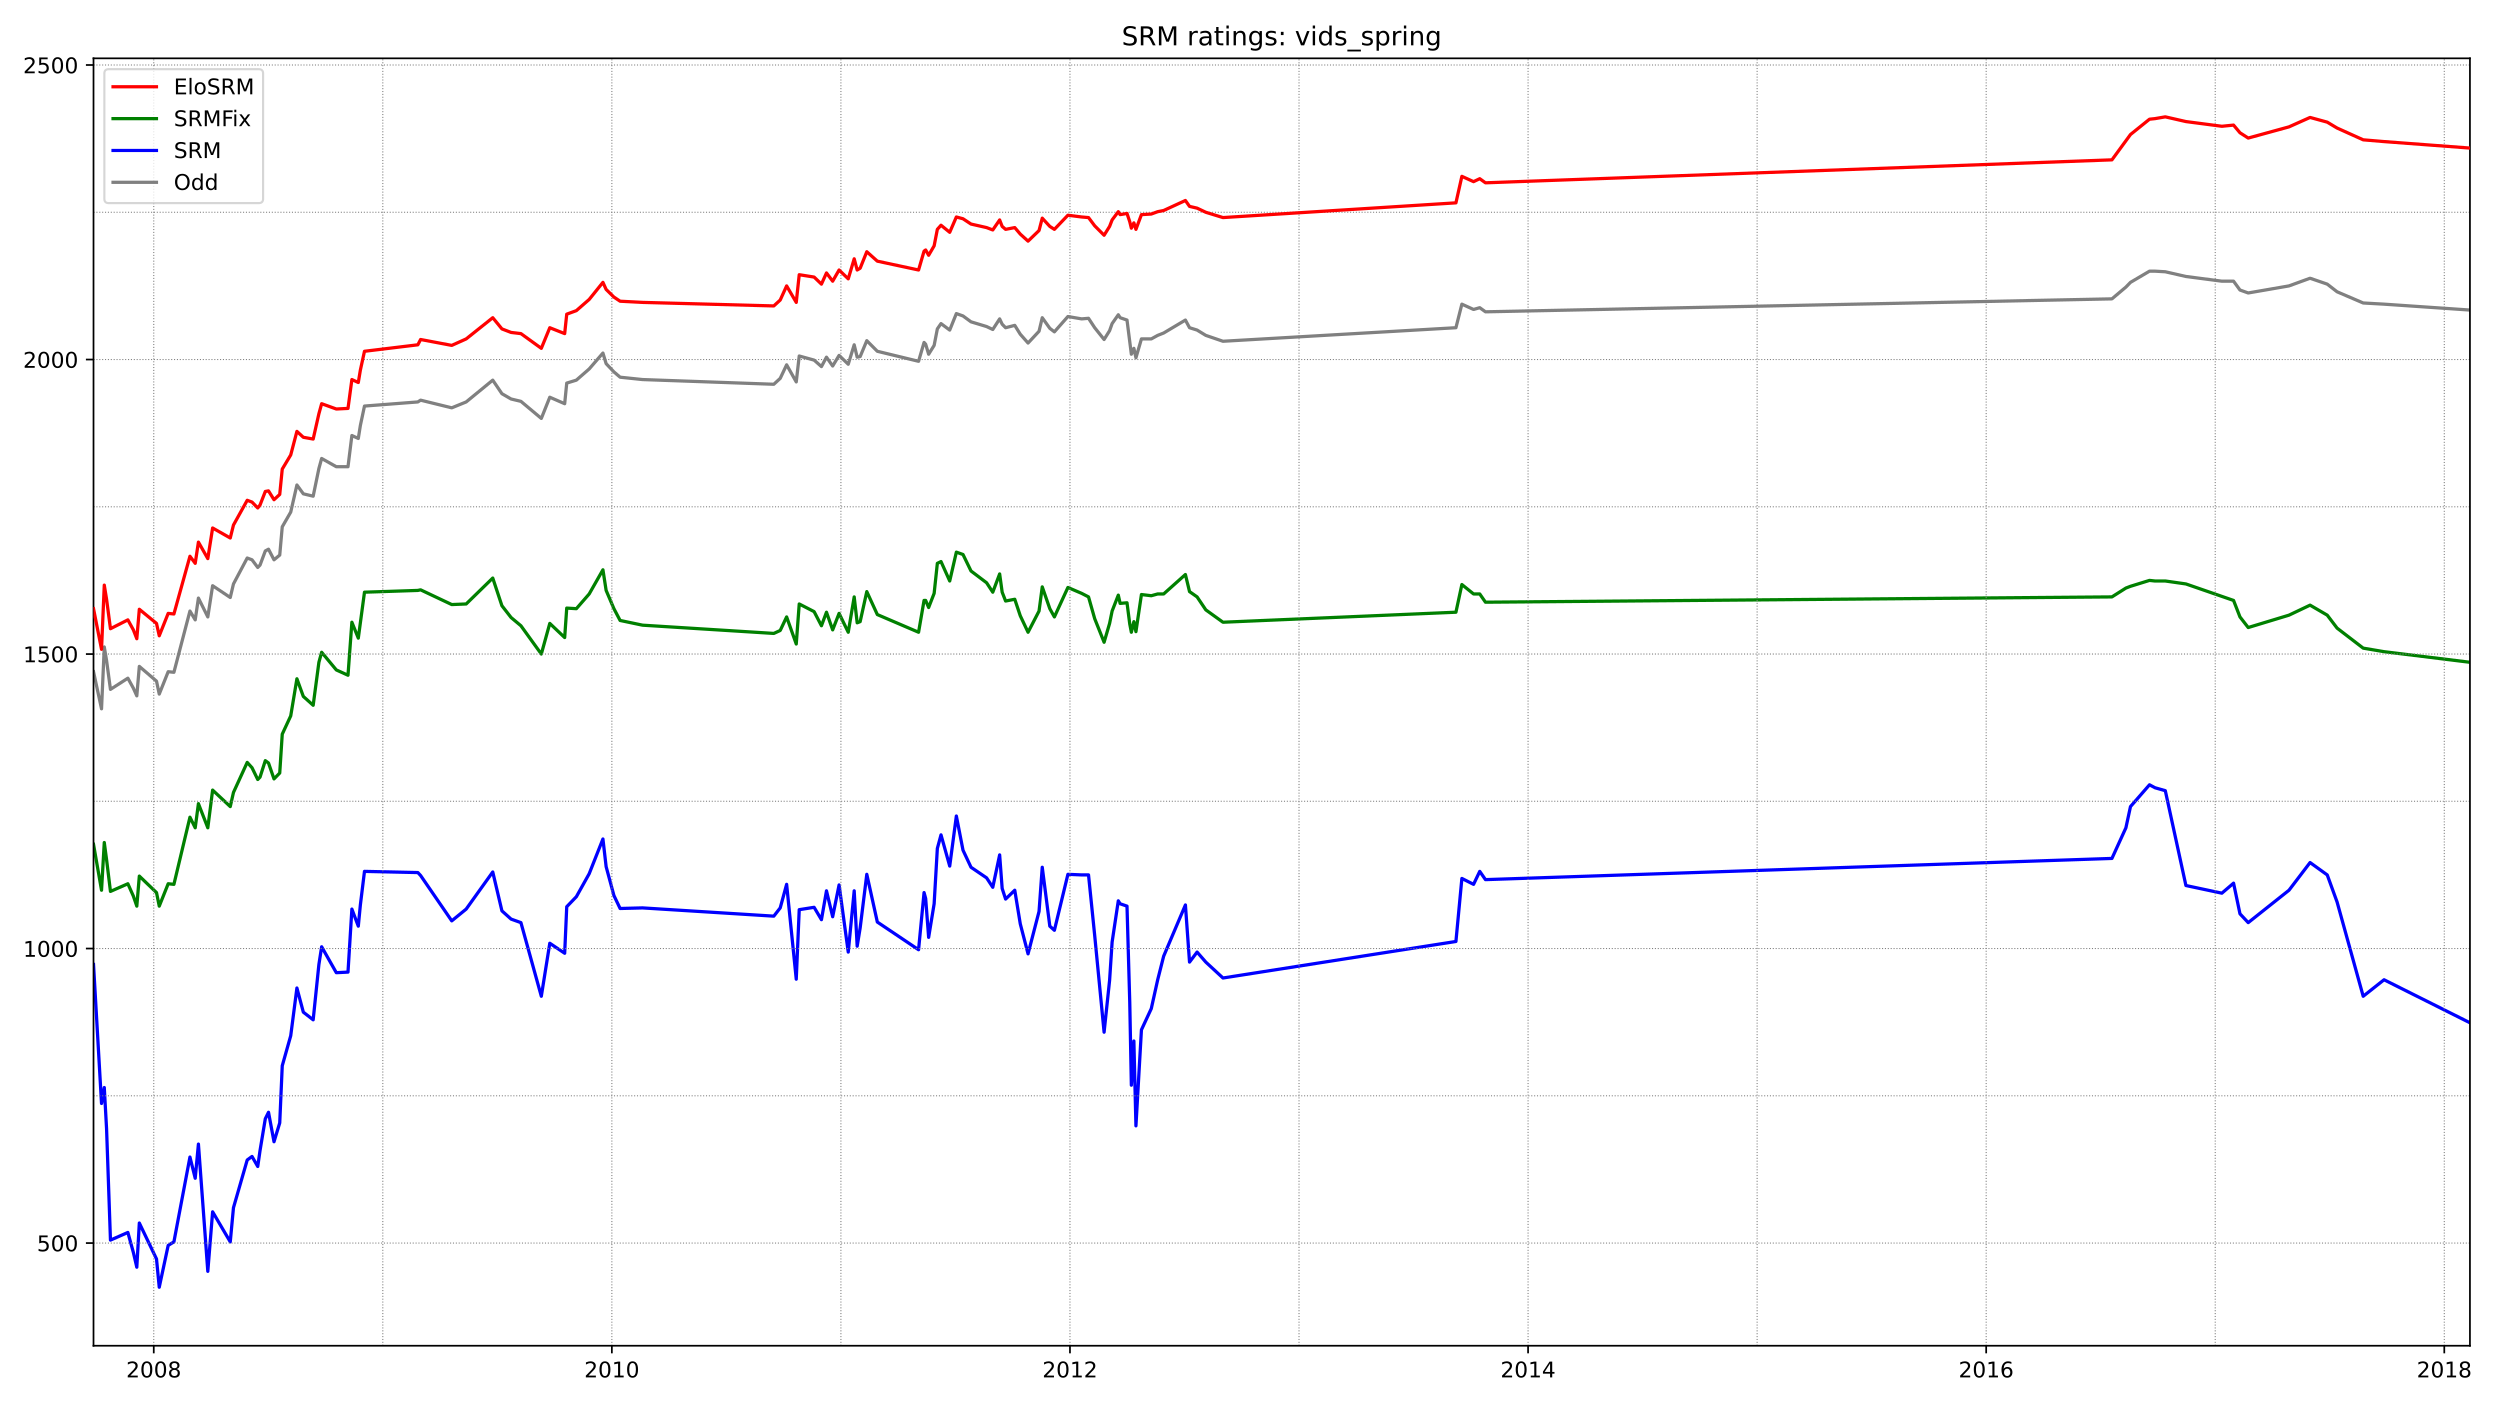 <?xml version="1.0" encoding="utf-8" standalone="no"?>
<!DOCTYPE svg PUBLIC "-//W3C//DTD SVG 1.1//EN"
  "http://www.w3.org/Graphics/SVG/1.1/DTD/svg11.dtd">
<!-- Created with matplotlib (https://matplotlib.org/) -->
<svg height="648pt" version="1.1" viewBox="0 0 1152 648" width="1152pt" xmlns="http://www.w3.org/2000/svg" xmlns:xlink="http://www.w3.org/1999/xlink">
 <defs>
  <style type="text/css">*{stroke-linecap:butt;stroke-linejoin:round;}</style>
 </defs>
 <g id="figure_1">
  <g id="patch_1">
   <path d="M 0 648 
L 1152 648 
L 1152 0 
L 0 0 
z
" style="fill:#ffffff;"/>
  </g>
  <g id="axes_1">
   <g id="patch_2">
    <path d="M 43.09 620.12 
L 1138.148 620.12 
L 1138.148 26.88 
L 43.09 26.88 
z
" style="fill:#ffffff;"/>
   </g>
   <g id="line2d_1">
    <path clip-path="url(#p75a5a44794)" d="M 43.09 309.522 
L 46.784 326.621 
L 48.051 298.122 
L 49.106 304.365 
L 50.901 317.664 
L 58.922 312.508 
L 61.455 317.122 
L 63.039 320.65 
L 64.2 307.079 
L 72.116 313.865 
L 73.382 319.836 
L 77.499 309.522 
L 80.137 309.793 
L 87.526 281.566 
L 89.953 285.637 
L 91.431 275.595 
L 95.758 284.28 
L 97.975 269.895 
L 106.102 275.323 
L 107.58 269.081 
L 113.913 257.138 
L 116.129 257.952 
L 118.768 261.481 
L 119.823 260.395 
L 122.251 253.881 
L 123.728 253.067 
L 126.262 257.952 
L 128.9 255.781 
L 130.061 242.753 
L 133.967 235.967 
L 136.816 223.482 
L 139.772 227.553 
L 144.31 228.639 
L 146.949 215.882 
L 148.216 211.268 
L 154.971 215.068 
L 160.354 215.068 
L 162.148 200.683 
L 165.103 202.04 
L 166.053 196.069 
L 167.953 187.112 
L 192.546 185.212 
L 193.812 184.398 
L 208.167 187.926 
L 214.816 185.212 
L 227.06 175.17 
L 231.282 181.412 
L 235.504 183.855 
L 240.042 184.941 
L 249.436 192.812 
L 253.341 183.041 
L 260.202 186.026 
L 261.152 176.527 
L 265.585 175.17 
L 271.495 170.013 
L 277.828 162.684 
L 279.306 167.57 
L 282.894 171.37 
L 285.744 173.813 
L 296.088 174.898 
L 356.567 177.07 
L 359.522 174.355 
L 362.478 168.113 
L 366.911 175.984 
L 368.283 164.041 
L 375.143 165.941 
L 378.521 168.927 
L 380.843 164.584 
L 383.693 168.656 
L 386.648 163.77 
L 390.87 167.841 
L 393.614 158.885 
L 394.986 164.584 
L 396.358 164.313 
L 399.419 156.985 
L 404.274 161.87 
L 423.273 166.484 
L 425.806 157.799 
L 426.545 158.613 
L 427.917 163.227 
L 430.45 159.156 
L 431.928 151.556 
L 433.617 149.113 
L 437.628 152.099 
L 440.688 144.499 
L 443.749 145.585 
L 447.443 148.299 
L 454.621 150.471 
L 457.47 151.828 
L 460.637 146.942 
L 461.798 149.385 
L 463.381 151.013 
L 467.603 149.928 
L 470.136 153.999 
L 473.725 158.07 
L 478.791 152.642 
L 480.269 146.399 
L 483.752 151.285 
L 485.863 152.913 
L 492.09 145.856 
L 498.423 146.942 
L 501.589 146.671 
L 504.439 151.013 
L 508.767 156.442 
L 511.3 152.37 
L 512.461 149.113 
L 515.311 145.042 
L 516.155 146.399 
L 519.321 147.485 
L 521.327 163.227 
L 522.488 160.513 
L 523.438 164.856 
L 525.971 156.17 
L 530.51 156.17 
L 533.465 154.542 
L 536.209 153.456 
L 546.236 147.485 
L 548.136 151.013 
L 551.619 152.099 
L 555.63 154.542 
L 563.546 157.256 
L 670.888 151.013 
L 673.632 140.157 
L 679.015 142.599 
L 681.865 141.785 
L 684.504 143.685 
L 973.177 137.714 
L 979.615 132.285 
L 981.726 130.114 
L 990.487 124.957 
L 993.02 124.957 
L 997.769 125.229 
L 1007.269 127.4 
L 1023.84 129.571 
L 1029.223 129.571 
L 1032.178 133.643 
L 1035.978 135 
L 1054.765 131.743 
L 1064.476 128.214 
L 1072.392 130.928 
L 1076.93 134.457 
L 1088.963 139.614 
L 1098.568 140.157 
L 1138.148 142.871 
L 1138.148 142.871 
" style="fill:none;stroke:#808080;stroke-linecap:square;stroke-width:1.5;"/>
   </g>
   <g id="line2d_2">
    <path clip-path="url(#p75a5a44794)" d="M 43.09 444.417 
L 46.784 508.472 
L 48.051 501.144 
L 49.106 520.143 
L 50.901 571.441 
L 58.922 567.913 
L 61.455 577.141 
L 63.039 583.926 
L 64.2 563.57 
L 72.116 580.126 
L 73.382 593.155 
L 77.499 573.884 
L 80.137 572.255 
L 87.526 533.171 
L 89.953 542.942 
L 91.431 527.2 
L 95.758 585.826 
L 97.975 558.413 
L 106.102 572.255 
L 107.58 556.513 
L 113.913 534.528 
L 116.129 532.9 
L 118.768 537.514 
L 119.823 530.185 
L 122.251 515.529 
L 123.728 512.543 
L 126.262 526.114 
L 128.9 517.429 
L 130.061 491.101 
L 133.967 477.259 
L 136.816 455.274 
L 139.772 466.402 
L 144.31 469.93 
L 146.949 444.417 
L 148.216 436.274 
L 154.971 448.217 
L 160.354 447.946 
L 162.148 418.904 
L 165.103 426.775 
L 166.053 417.004 
L 167.953 401.533 
L 192.546 402.076 
L 193.812 403.433 
L 208.167 424.332 
L 214.816 418.904 
L 227.06 401.804 
L 231.282 419.718 
L 235.504 423.518 
L 240.042 425.146 
L 249.436 459.074 
L 253.341 434.646 
L 260.202 439.26 
L 261.152 417.818 
L 265.585 413.204 
L 271.495 402.619 
L 277.828 386.605 
L 279.306 399.362 
L 282.894 412.661 
L 285.744 418.632 
L 296.088 418.361 
L 356.567 422.161 
L 359.522 418.361 
L 362.478 407.504 
L 366.911 451.203 
L 368.283 419.175 
L 375.143 418.089 
L 378.521 423.789 
L 380.843 410.49 
L 383.693 422.432 
L 386.648 407.776 
L 390.87 438.717 
L 393.614 410.49 
L 394.986 436.003 
L 396.358 427.589 
L 399.419 402.89 
L 404.274 424.875 
L 423.273 437.632 
L 425.806 411.304 
L 426.545 414.018 
L 427.917 431.932 
L 430.45 416.461 
L 431.928 390.948 
L 433.617 384.705 
L 437.628 399.09 
L 440.688 376.02 
L 443.749 391.762 
L 447.443 399.633 
L 454.621 404.519 
L 457.47 408.861 
L 460.637 393.933 
L 461.798 409.404 
L 463.381 414.29 
L 467.603 410.218 
L 470.136 425.689 
L 473.725 439.532 
L 478.791 419.989 
L 480.269 399.633 
L 483.752 426.775 
L 485.863 428.675 
L 492.09 402.89 
L 498.423 403.161 
L 501.589 403.161 
L 504.439 431.118 
L 508.767 475.63 
L 511.3 451.745 
L 512.461 434.103 
L 515.311 415.104 
L 516.155 416.461 
L 519.321 417.547 
L 520.588 461.788 
L 521.327 500.058 
L 522.488 479.702 
L 523.438 518.786 
L 525.971 474.545 
L 530.51 464.773 
L 533.465 451.474 
L 536.209 440.617 
L 546.236 417.004 
L 548.136 443.331 
L 551.619 438.717 
L 555.63 443.331 
L 563.546 450.66 
L 670.888 433.832 
L 673.632 404.79 
L 679.015 407.504 
L 681.865 401.533 
L 684.504 405.333 
L 973.177 395.562 
L 979.615 381.448 
L 981.726 371.677 
L 990.487 361.634 
L 993.02 362.991 
L 997.769 364.349 
L 1007.269 408.047 
L 1023.84 411.575 
L 1029.223 406.961 
L 1032.178 421.075 
L 1035.978 425.146 
L 1054.765 410.218 
L 1064.476 397.462 
L 1072.392 403.161 
L 1076.93 415.647 
L 1088.963 459.074 
L 1098.568 451.474 
L 1138.148 471.288 
L 1138.148 471.288 
" style="fill:none;stroke:#0000ff;stroke-linecap:square;stroke-width:1.5;"/>
   </g>
   <g id="matplotlib.axis_1">
    <g id="xtick_1">
     <g id="line2d_3">
      <defs>
       <path d="M 0 0 
L 0 3.5 
" id="m91cf591f51" style="stroke:#000000;stroke-width:0.8;"/>
      </defs>
      <g>
       <use style="stroke:#000000;stroke-width:0.8;" x="70.849" xlink:href="#m91cf591f51" y="620.12"/>
      </g>
     </g>
     <g id="text_1">
      <!-- 2008 -->
      <g transform="translate(58.124 634.718)scale(0.1 -0.1)">
       <defs>
        <path d="M 19.188 8.297 
L 53.609 8.297 
L 53.609 0 
L 7.328 0 
L 7.328 8.297 
Q 12.938 14.109 22.625 23.891 
Q 32.328 33.688 34.812 36.531 
Q 39.547 41.844 41.422 45.531 
Q 43.312 49.219 43.312 52.781 
Q 43.312 58.594 39.234 62.25 
Q 35.156 65.922 28.609 65.922 
Q 23.969 65.922 18.812 64.312 
Q 13.672 62.703 7.812 59.422 
L 7.812 69.391 
Q 13.766 71.781 18.938 73 
Q 24.125 74.219 28.422 74.219 
Q 39.75 74.219 46.484 68.547 
Q 53.219 62.891 53.219 53.422 
Q 53.219 48.922 51.531 44.891 
Q 49.859 40.875 45.406 35.406 
Q 44.188 33.984 37.641 27.219 
Q 31.109 20.453 19.188 8.297 
z
" id="DejaVuSans-50"/>
        <path d="M 31.781 66.406 
Q 24.172 66.406 20.328 58.906 
Q 16.5 51.422 16.5 36.375 
Q 16.5 21.391 20.328 13.891 
Q 24.172 6.391 31.781 6.391 
Q 39.453 6.391 43.281 13.891 
Q 47.125 21.391 47.125 36.375 
Q 47.125 51.422 43.281 58.906 
Q 39.453 66.406 31.781 66.406 
z
M 31.781 74.219 
Q 44.047 74.219 50.516 64.516 
Q 56.984 54.828 56.984 36.375 
Q 56.984 17.969 50.516 8.266 
Q 44.047 -1.422 31.781 -1.422 
Q 19.531 -1.422 13.062 8.266 
Q 6.594 17.969 6.594 36.375 
Q 6.594 54.828 13.062 64.516 
Q 19.531 74.219 31.781 74.219 
z
" id="DejaVuSans-48"/>
        <path d="M 31.781 34.625 
Q 24.75 34.625 20.719 30.859 
Q 16.703 27.094 16.703 20.516 
Q 16.703 13.922 20.719 10.156 
Q 24.75 6.391 31.781 6.391 
Q 38.812 6.391 42.859 10.172 
Q 46.922 13.969 46.922 20.516 
Q 46.922 27.094 42.891 30.859 
Q 38.875 34.625 31.781 34.625 
z
M 21.922 38.812 
Q 15.578 40.375 12.031 44.719 
Q 8.5 49.078 8.5 55.328 
Q 8.5 64.062 14.719 69.141 
Q 20.953 74.219 31.781 74.219 
Q 42.672 74.219 48.875 69.141 
Q 55.078 64.062 55.078 55.328 
Q 55.078 49.078 51.531 44.719 
Q 48 40.375 41.703 38.812 
Q 48.828 37.156 52.797 32.312 
Q 56.781 27.484 56.781 20.516 
Q 56.781 9.906 50.312 4.234 
Q 43.844 -1.422 31.781 -1.422 
Q 19.734 -1.422 13.25 4.234 
Q 6.781 9.906 6.781 20.516 
Q 6.781 27.484 10.781 32.312 
Q 14.797 37.156 21.922 38.812 
z
M 18.312 54.391 
Q 18.312 48.734 21.844 45.562 
Q 25.391 42.391 31.781 42.391 
Q 38.141 42.391 41.719 45.562 
Q 45.312 48.734 45.312 54.391 
Q 45.312 60.062 41.719 63.234 
Q 38.141 66.406 31.781 66.406 
Q 25.391 66.406 21.844 63.234 
Q 18.312 60.062 18.312 54.391 
z
" id="DejaVuSans-56"/>
       </defs>
       <use xlink:href="#DejaVuSans-50"/>
       <use x="63.623" xlink:href="#DejaVuSans-48"/>
       <use x="127.246" xlink:href="#DejaVuSans-48"/>
       <use x="190.869" xlink:href="#DejaVuSans-56"/>
      </g>
     </g>
    </g>
    <g id="xtick_2">
     <g id="line2d_4">
      <g>
       <use style="stroke:#000000;stroke-width:0.8;" x="281.945" xlink:href="#m91cf591f51" y="620.12"/>
      </g>
     </g>
     <g id="text_2">
      <!-- 2010 -->
      <g transform="translate(269.22 634.718)scale(0.1 -0.1)">
       <defs>
        <path d="M 12.406 8.297 
L 28.516 8.297 
L 28.516 63.922 
L 10.984 60.406 
L 10.984 69.391 
L 28.422 72.906 
L 38.281 72.906 
L 38.281 8.297 
L 54.391 8.297 
L 54.391 0 
L 12.406 0 
z
" id="DejaVuSans-49"/>
       </defs>
       <use xlink:href="#DejaVuSans-50"/>
       <use x="63.623" xlink:href="#DejaVuSans-48"/>
       <use x="127.246" xlink:href="#DejaVuSans-49"/>
       <use x="190.869" xlink:href="#DejaVuSans-48"/>
      </g>
     </g>
    </g>
    <g id="xtick_3">
     <g id="line2d_5">
      <g>
       <use style="stroke:#000000;stroke-width:0.8;" x="493.04" xlink:href="#m91cf591f51" y="620.12"/>
      </g>
     </g>
     <g id="text_3">
      <!-- 2012 -->
      <g transform="translate(480.315 634.718)scale(0.1 -0.1)">
       <use xlink:href="#DejaVuSans-50"/>
       <use x="63.623" xlink:href="#DejaVuSans-48"/>
       <use x="127.246" xlink:href="#DejaVuSans-49"/>
       <use x="190.869" xlink:href="#DejaVuSans-50"/>
      </g>
     </g>
    </g>
    <g id="xtick_4">
     <g id="line2d_6">
      <g>
       <use style="stroke:#000000;stroke-width:0.8;" x="704.136" xlink:href="#m91cf591f51" y="620.12"/>
      </g>
     </g>
     <g id="text_4">
      <!-- 2014 -->
      <g transform="translate(691.411 634.718)scale(0.1 -0.1)">
       <defs>
        <path d="M 37.797 64.312 
L 12.891 25.391 
L 37.797 25.391 
z
M 35.203 72.906 
L 47.609 72.906 
L 47.609 25.391 
L 58.016 25.391 
L 58.016 17.188 
L 47.609 17.188 
L 47.609 0 
L 37.797 0 
L 37.797 17.188 
L 4.891 17.188 
L 4.891 26.703 
z
" id="DejaVuSans-52"/>
       </defs>
       <use xlink:href="#DejaVuSans-50"/>
       <use x="63.623" xlink:href="#DejaVuSans-48"/>
       <use x="127.246" xlink:href="#DejaVuSans-49"/>
       <use x="190.869" xlink:href="#DejaVuSans-52"/>
      </g>
     </g>
    </g>
    <g id="xtick_5">
     <g id="line2d_7">
      <g>
       <use style="stroke:#000000;stroke-width:0.8;" x="915.231" xlink:href="#m91cf591f51" y="620.12"/>
      </g>
     </g>
     <g id="text_5">
      <!-- 2016 -->
      <g transform="translate(902.506 634.718)scale(0.1 -0.1)">
       <defs>
        <path d="M 33.016 40.375 
Q 26.375 40.375 22.484 35.828 
Q 18.609 31.297 18.609 23.391 
Q 18.609 15.531 22.484 10.953 
Q 26.375 6.391 33.016 6.391 
Q 39.656 6.391 43.531 10.953 
Q 47.406 15.531 47.406 23.391 
Q 47.406 31.297 43.531 35.828 
Q 39.656 40.375 33.016 40.375 
z
M 52.594 71.297 
L 52.594 62.312 
Q 48.875 64.062 45.094 64.984 
Q 41.312 65.922 37.594 65.922 
Q 27.828 65.922 22.672 59.328 
Q 17.531 52.734 16.797 39.406 
Q 19.672 43.656 24.016 45.922 
Q 28.375 48.188 33.594 48.188 
Q 44.578 48.188 50.953 41.516 
Q 57.328 34.859 57.328 23.391 
Q 57.328 12.156 50.688 5.359 
Q 44.047 -1.422 33.016 -1.422 
Q 20.359 -1.422 13.672 8.266 
Q 6.984 17.969 6.984 36.375 
Q 6.984 53.656 15.188 63.938 
Q 23.391 74.219 37.203 74.219 
Q 40.922 74.219 44.703 73.484 
Q 48.484 72.75 52.594 71.297 
z
" id="DejaVuSans-54"/>
       </defs>
       <use xlink:href="#DejaVuSans-50"/>
       <use x="63.623" xlink:href="#DejaVuSans-48"/>
       <use x="127.246" xlink:href="#DejaVuSans-49"/>
       <use x="190.869" xlink:href="#DejaVuSans-54"/>
      </g>
     </g>
    </g>
    <g id="xtick_6">
     <g id="line2d_8">
      <g>
       <use style="stroke:#000000;stroke-width:0.8;" x="1126.327" xlink:href="#m91cf591f51" y="620.12"/>
      </g>
     </g>
     <g id="text_6">
      <!-- 2018 -->
      <g transform="translate(1113.602 634.718)scale(0.1 -0.1)">
       <use xlink:href="#DejaVuSans-50"/>
       <use x="63.623" xlink:href="#DejaVuSans-48"/>
       <use x="127.246" xlink:href="#DejaVuSans-49"/>
       <use x="190.869" xlink:href="#DejaVuSans-56"/>
      </g>
     </g>
    </g>
   </g>
   <g id="matplotlib.axis_2">
    <g id="ytick_1">
     <g id="line2d_9">
      <defs>
       <path d="M 0 0 
L -3.5 0 
" id="m09a02bb44f" style="stroke:#000000;stroke-width:0.8;"/>
      </defs>
      <g>
       <use style="stroke:#000000;stroke-width:0.8;" x="43.09" xlink:href="#m09a02bb44f" y="572.798"/>
      </g>
     </g>
     <g id="text_7">
      <!-- 500 -->
      <g transform="translate(17.003 576.597)scale(0.1 -0.1)">
       <defs>
        <path d="M 10.797 72.906 
L 49.516 72.906 
L 49.516 64.594 
L 19.828 64.594 
L 19.828 46.734 
Q 21.969 47.469 24.109 47.828 
Q 26.266 48.188 28.422 48.188 
Q 40.625 48.188 47.75 41.5 
Q 54.891 34.812 54.891 23.391 
Q 54.891 11.625 47.562 5.094 
Q 40.234 -1.422 26.906 -1.422 
Q 22.312 -1.422 17.547 -0.641 
Q 12.797 0.141 7.719 1.703 
L 7.719 11.625 
Q 12.109 9.234 16.797 8.062 
Q 21.484 6.891 26.703 6.891 
Q 35.156 6.891 40.078 11.328 
Q 45.016 15.766 45.016 23.391 
Q 45.016 31 40.078 35.438 
Q 35.156 39.891 26.703 39.891 
Q 22.75 39.891 18.812 39.016 
Q 14.891 38.141 10.797 36.281 
z
" id="DejaVuSans-53"/>
       </defs>
       <use xlink:href="#DejaVuSans-53"/>
       <use x="63.623" xlink:href="#DejaVuSans-48"/>
       <use x="127.246" xlink:href="#DejaVuSans-48"/>
      </g>
     </g>
    </g>
    <g id="ytick_2">
     <g id="line2d_10">
      <g>
       <use style="stroke:#000000;stroke-width:0.8;" x="43.09" xlink:href="#m09a02bb44f" y="437.089"/>
      </g>
     </g>
     <g id="text_8">
      <!-- 1000 -->
      <g transform="translate(10.64 440.888)scale(0.1 -0.1)">
       <use xlink:href="#DejaVuSans-49"/>
       <use x="63.623" xlink:href="#DejaVuSans-48"/>
       <use x="127.246" xlink:href="#DejaVuSans-48"/>
       <use x="190.869" xlink:href="#DejaVuSans-48"/>
      </g>
     </g>
    </g>
    <g id="ytick_3">
     <g id="line2d_11">
      <g>
       <use style="stroke:#000000;stroke-width:0.8;" x="43.09" xlink:href="#m09a02bb44f" y="301.379"/>
      </g>
     </g>
     <g id="text_9">
      <!-- 1500 -->
      <g transform="translate(10.64 305.179)scale(0.1 -0.1)">
       <use xlink:href="#DejaVuSans-49"/>
       <use x="63.623" xlink:href="#DejaVuSans-53"/>
       <use x="127.246" xlink:href="#DejaVuSans-48"/>
       <use x="190.869" xlink:href="#DejaVuSans-48"/>
      </g>
     </g>
    </g>
    <g id="ytick_4">
     <g id="line2d_12">
      <g>
       <use style="stroke:#000000;stroke-width:0.8;" x="43.09" xlink:href="#m09a02bb44f" y="165.67"/>
      </g>
     </g>
     <g id="text_10">
      <!-- 2000 -->
      <g transform="translate(10.64 169.469)scale(0.1 -0.1)">
       <use xlink:href="#DejaVuSans-50"/>
       <use x="63.623" xlink:href="#DejaVuSans-48"/>
       <use x="127.246" xlink:href="#DejaVuSans-48"/>
       <use x="190.869" xlink:href="#DejaVuSans-48"/>
      </g>
     </g>
    </g>
    <g id="ytick_5">
     <g id="line2d_13">
      <g>
       <use style="stroke:#000000;stroke-width:0.8;" x="43.09" xlink:href="#m09a02bb44f" y="29.961"/>
      </g>
     </g>
     <g id="text_11">
      <!-- 2500 -->
      <g transform="translate(10.64 33.76)scale(0.1 -0.1)">
       <use xlink:href="#DejaVuSans-50"/>
       <use x="63.623" xlink:href="#DejaVuSans-53"/>
       <use x="127.246" xlink:href="#DejaVuSans-48"/>
       <use x="190.869" xlink:href="#DejaVuSans-48"/>
      </g>
     </g>
    </g>
   </g>
   <g id="line2d_14">
    <path clip-path="url(#p75a5a44794)" d="M 43.09 389.048 
L 46.784 410.218 
L 48.051 388.233 
L 49.106 396.105 
L 50.901 410.761 
L 58.922 407.233 
L 61.455 412.932 
L 63.039 417.547 
L 64.2 403.704 
L 72.116 411.304 
L 73.382 417.547 
L 77.499 407.233 
L 80.137 407.504 
L 87.526 376.562 
L 89.953 381.448 
L 91.431 370.32 
L 95.758 381.448 
L 97.975 364.077 
L 106.102 371.677 
L 107.58 365.163 
L 113.913 351.32 
L 116.129 353.763 
L 118.768 359.192 
L 119.823 358.106 
L 122.251 350.506 
L 123.728 351.592 
L 126.262 358.92 
L 128.9 356.206 
L 130.061 338.292 
L 133.967 329.878 
L 136.816 312.779 
L 139.772 320.922 
L 144.31 324.993 
L 146.949 305.179 
L 148.216 300.565 
L 154.971 308.708 
L 160.354 311.15 
L 162.148 286.723 
L 165.103 294.051 
L 167.953 272.88 
L 192.546 272.066 
L 193.812 271.795 
L 208.167 278.58 
L 214.816 278.309 
L 227.06 266.366 
L 231.282 279.123 
L 235.504 284.551 
L 240.042 288.351 
L 249.436 301.379 
L 253.341 287.266 
L 260.202 293.78 
L 261.152 280.209 
L 265.585 280.48 
L 271.495 273.695 
L 277.828 262.566 
L 279.306 272.066 
L 282.894 280.48 
L 285.744 285.909 
L 296.088 288.08 
L 356.567 291.88 
L 359.522 290.523 
L 362.478 284.28 
L 366.911 296.765 
L 368.283 278.309 
L 375.143 281.837 
L 378.521 288.351 
L 380.843 282.109 
L 383.693 290.251 
L 386.648 282.651 
L 390.87 291.337 
L 393.614 275.052 
L 394.986 286.994 
L 396.358 286.451 
L 399.419 272.609 
L 404.274 283.194 
L 423.273 291.337 
L 425.806 276.68 
L 426.545 276.68 
L 427.917 279.937 
L 430.45 273.423 
L 431.928 259.581 
L 433.617 258.767 
L 437.628 267.723 
L 440.688 254.424 
L 443.749 255.51 
L 447.443 263.109 
L 454.621 268.538 
L 457.47 272.88 
L 460.637 264.466 
L 461.798 272.88 
L 463.381 276.952 
L 467.603 276.137 
L 470.136 283.737 
L 473.725 291.337 
L 478.791 281.566 
L 480.269 270.438 
L 483.752 280.48 
L 485.863 284.28 
L 492.09 270.709 
L 498.423 273.423 
L 501.589 275.052 
L 504.439 285.094 
L 508.767 295.951 
L 511.3 287.266 
L 512.461 281.566 
L 515.311 274.237 
L 516.155 278.037 
L 519.321 277.766 
L 520.588 287.537 
L 521.327 291.337 
L 522.488 286.451 
L 523.438 291.065 
L 525.971 273.966 
L 530.51 274.509 
L 533.465 273.695 
L 536.209 273.695 
L 546.236 264.738 
L 548.136 272.609 
L 551.619 275.052 
L 555.63 281.023 
L 563.546 286.723 
L 670.888 282.109 
L 673.632 269.352 
L 679.015 273.695 
L 681.865 273.695 
L 684.504 277.495 
L 973.177 275.052 
L 979.615 270.98 
L 981.726 270.166 
L 990.487 267.452 
L 993.02 267.723 
L 997.769 267.723 
L 1007.269 269.081 
L 1029.223 276.68 
L 1032.178 284.28 
L 1035.978 289.166 
L 1054.765 283.466 
L 1064.476 278.852 
L 1072.392 283.466 
L 1076.93 289.437 
L 1088.963 298.665 
L 1098.568 300.294 
L 1138.148 305.179 
L 1138.148 305.179 
" style="fill:none;stroke:#008000;stroke-linecap:square;stroke-width:1.5;"/>
   </g>
   <g id="line2d_15">
    <path clip-path="url(#p75a5a44794)" d="M 43.09 572.798 
L 1138.148 572.798 
" style="fill:none;stroke:#808080;stroke-dasharray:0.5,0.825;stroke-dashoffset:0;stroke-width:0.5;"/>
   </g>
   <g id="line2d_16">
    <path clip-path="url(#p75a5a44794)" d="M 43.09 504.943 
L 1138.148 504.943 
" style="fill:none;stroke:#808080;stroke-dasharray:0.5,0.825;stroke-dashoffset:0;stroke-width:0.5;"/>
   </g>
   <g id="line2d_17">
    <path clip-path="url(#p75a5a44794)" d="M 43.09 437.089 
L 1138.148 437.089 
" style="fill:none;stroke:#808080;stroke-dasharray:0.5,0.825;stroke-dashoffset:0;stroke-width:0.5;"/>
   </g>
   <g id="line2d_18">
    <path clip-path="url(#p75a5a44794)" d="M 43.09 369.234 
L 1138.148 369.234 
" style="fill:none;stroke:#808080;stroke-dasharray:0.5,0.825;stroke-dashoffset:0;stroke-width:0.5;"/>
   </g>
   <g id="line2d_19">
    <path clip-path="url(#p75a5a44794)" d="M 43.09 301.379 
L 1138.148 301.379 
" style="fill:none;stroke:#808080;stroke-dasharray:0.5,0.825;stroke-dashoffset:0;stroke-width:0.5;"/>
   </g>
   <g id="line2d_20">
    <path clip-path="url(#p75a5a44794)" d="M 43.09 233.525 
L 1138.148 233.525 
" style="fill:none;stroke:#808080;stroke-dasharray:0.5,0.825;stroke-dashoffset:0;stroke-width:0.5;"/>
   </g>
   <g id="line2d_21">
    <path clip-path="url(#p75a5a44794)" d="M 43.09 165.67 
L 1138.148 165.67 
" style="fill:none;stroke:#808080;stroke-dasharray:0.5,0.825;stroke-dashoffset:0;stroke-width:0.5;"/>
   </g>
   <g id="line2d_22">
    <path clip-path="url(#p75a5a44794)" d="M 43.09 97.815 
L 1138.148 97.815 
" style="fill:none;stroke:#808080;stroke-dasharray:0.5,0.825;stroke-dashoffset:0;stroke-width:0.5;"/>
   </g>
   <g id="line2d_23">
    <path clip-path="url(#p75a5a44794)" d="M 43.09 29.961 
L 1138.148 29.961 
" style="fill:none;stroke:#808080;stroke-dasharray:0.5,0.825;stroke-dashoffset:0;stroke-width:0.5;"/>
   </g>
   <g id="line2d_24">
    <path clip-path="url(#p75a5a44794)" d="M 70.849 620.12 
L 70.849 26.88 
" style="fill:none;stroke:#808080;stroke-dasharray:0.5,0.825;stroke-dashoffset:0;stroke-width:0.5;"/>
   </g>
   <g id="line2d_25">
    <path clip-path="url(#p75a5a44794)" d="M 176.397 620.12 
L 176.397 26.88 
" style="fill:none;stroke:#808080;stroke-dasharray:0.5,0.825;stroke-dashoffset:0;stroke-width:0.5;"/>
   </g>
   <g id="line2d_26">
    <path clip-path="url(#p75a5a44794)" d="M 281.945 620.12 
L 281.945 26.88 
" style="fill:none;stroke:#808080;stroke-dasharray:0.5,0.825;stroke-dashoffset:0;stroke-width:0.5;"/>
   </g>
   <g id="line2d_27">
    <path clip-path="url(#p75a5a44794)" d="M 387.492 620.12 
L 387.492 26.88 
" style="fill:none;stroke:#808080;stroke-dasharray:0.5,0.825;stroke-dashoffset:0;stroke-width:0.5;"/>
   </g>
   <g id="line2d_28">
    <path clip-path="url(#p75a5a44794)" d="M 493.04 620.12 
L 493.04 26.88 
" style="fill:none;stroke:#808080;stroke-dasharray:0.5,0.825;stroke-dashoffset:0;stroke-width:0.5;"/>
   </g>
   <g id="line2d_29">
    <path clip-path="url(#p75a5a44794)" d="M 598.588 620.12 
L 598.588 26.88 
" style="fill:none;stroke:#808080;stroke-dasharray:0.5,0.825;stroke-dashoffset:0;stroke-width:0.5;"/>
   </g>
   <g id="line2d_30">
    <path clip-path="url(#p75a5a44794)" d="M 704.136 620.12 
L 704.136 26.88 
" style="fill:none;stroke:#808080;stroke-dasharray:0.5,0.825;stroke-dashoffset:0;stroke-width:0.5;"/>
   </g>
   <g id="line2d_31">
    <path clip-path="url(#p75a5a44794)" d="M 809.683 620.12 
L 809.683 26.88 
" style="fill:none;stroke:#808080;stroke-dasharray:0.5,0.825;stroke-dashoffset:0;stroke-width:0.5;"/>
   </g>
   <g id="line2d_32">
    <path clip-path="url(#p75a5a44794)" d="M 915.231 620.12 
L 915.231 26.88 
" style="fill:none;stroke:#808080;stroke-dasharray:0.5,0.825;stroke-dashoffset:0;stroke-width:0.5;"/>
   </g>
   <g id="line2d_33">
    <path clip-path="url(#p75a5a44794)" d="M 1020.779 620.12 
L 1020.779 26.88 
" style="fill:none;stroke:#808080;stroke-dasharray:0.5,0.825;stroke-dashoffset:0;stroke-width:0.5;"/>
   </g>
   <g id="line2d_34">
    <path clip-path="url(#p75a5a44794)" d="M 1126.327 620.12 
L 1126.327 26.88 
" style="fill:none;stroke:#808080;stroke-dasharray:0.5,0.825;stroke-dashoffset:0;stroke-width:0.5;"/>
   </g>
   <g id="patch_3">
    <path d="M 43.09 620.12 
L 43.09 26.88 
" style="fill:none;stroke:#000000;stroke-linecap:square;stroke-linejoin:miter;stroke-width:0.8;"/>
   </g>
   <g id="patch_4">
    <path d="M 1138.148 620.12 
L 1138.148 26.88 
" style="fill:none;stroke:#000000;stroke-linecap:square;stroke-linejoin:miter;stroke-width:0.8;"/>
   </g>
   <g id="patch_5">
    <path d="M 43.09 620.12 
L 1138.148 620.12 
" style="fill:none;stroke:#000000;stroke-linecap:square;stroke-linejoin:miter;stroke-width:0.8;"/>
   </g>
   <g id="patch_6">
    <path d="M 43.09 26.88 
L 1138.148 26.88 
" style="fill:none;stroke:#000000;stroke-linecap:square;stroke-linejoin:miter;stroke-width:0.8;"/>
   </g>
   <g id="line2d_35">
    <path clip-path="url(#p75a5a44794)" d="M 43.09 280.48 
L 46.784 299.208 
L 48.051 269.623 
L 49.106 276.137 
L 50.901 289.708 
L 58.922 285.637 
L 61.455 290.251 
L 63.039 294.322 
L 64.2 280.752 
L 72.116 287.266 
L 73.382 292.965 
L 77.499 282.651 
L 80.137 282.923 
L 87.526 256.324 
L 89.953 259.581 
L 91.431 249.81 
L 95.758 257.41 
L 97.975 243.296 
L 106.102 247.91 
L 107.58 241.939 
L 113.913 230.539 
L 116.129 231.353 
L 118.768 234.068 
L 119.823 232.71 
L 122.251 226.468 
L 123.728 226.196 
L 126.262 230.268 
L 128.9 227.825 
L 130.061 216.154 
L 133.967 209.64 
L 136.816 198.783 
L 139.772 201.497 
L 144.31 202.312 
L 146.949 190.641 
L 148.216 186.026 
L 154.971 188.469 
L 160.354 188.198 
L 162.148 174.898 
L 165.103 176.255 
L 166.053 170.556 
L 167.953 161.87 
L 192.546 158.885 
L 193.812 156.442 
L 208.167 159.156 
L 214.816 156.17 
L 227.06 146.399 
L 231.282 151.556 
L 235.504 153.185 
L 240.042 153.728 
L 249.436 160.513 
L 253.341 151.013 
L 260.202 153.728 
L 261.152 144.771 
L 265.585 143.142 
L 271.495 137.985 
L 277.828 130.114 
L 279.306 133.371 
L 282.894 136.9 
L 285.744 138.8 
L 296.088 139.342 
L 356.567 140.971 
L 359.522 138.257 
L 362.478 131.743 
L 366.911 139.342 
L 368.283 126.586 
L 375.143 127.671 
L 378.521 130.928 
L 380.843 125.771 
L 383.693 129.571 
L 386.648 124.414 
L 390.87 128.486 
L 393.614 119.257 
L 394.986 124.414 
L 396.358 123.6 
L 399.419 116 
L 404.274 120.343 
L 423.273 124.414 
L 425.806 115.729 
L 426.545 115.186 
L 427.917 117.629 
L 430.45 113.286 
L 431.928 105.686 
L 433.617 103.787 
L 437.628 107.044 
L 440.688 99.987 
L 443.749 100.801 
L 447.443 103.244 
L 454.621 104.872 
L 457.47 105.958 
L 460.637 101.344 
L 461.798 104.329 
L 463.381 105.686 
L 467.603 104.872 
L 470.136 107.858 
L 473.725 111.115 
L 478.791 106.229 
L 480.269 100.529 
L 483.752 104.329 
L 485.863 105.686 
L 492.09 99.172 
L 498.423 99.987 
L 501.589 100.258 
L 504.439 104.058 
L 508.767 108.401 
L 511.3 104.329 
L 512.461 101.344 
L 515.311 97.544 
L 516.155 98.901 
L 519.321 98.358 
L 520.588 102.158 
L 521.327 105.144 
L 522.488 102.701 
L 523.438 105.686 
L 525.971 98.901 
L 530.51 98.63 
L 533.465 97.544 
L 536.209 97.001 
L 546.236 92.387 
L 548.136 95.101 
L 551.619 95.915 
L 555.63 97.815 
L 563.546 100.258 
L 670.888 93.473 
L 673.632 81.259 
L 679.015 83.702 
L 681.865 82.344 
L 684.504 84.244 
L 973.177 73.659 
L 981.726 61.988 
L 990.487 54.931 
L 993.02 54.66 
L 997.769 53.845 
L 1007.269 56.017 
L 1023.84 58.188 
L 1029.223 57.645 
L 1032.178 61.174 
L 1035.978 63.617 
L 1054.765 58.46 
L 1064.476 54.117 
L 1072.392 56.288 
L 1076.93 59.002 
L 1088.963 64.431 
L 1098.568 65.245 
L 1138.148 68.231 
L 1138.148 68.231 
" style="fill:none;stroke:#ff0000;stroke-linecap:square;stroke-width:1.5;"/>
   </g>
   <g id="text_12">
    <!-- SRM ratings: vids_spring -->
    <g transform="translate(516.897 20.88)scale(0.12 -0.12)">
     <defs>
      <path d="M 53.516 70.516 
L 53.516 60.891 
Q 47.906 63.578 42.922 64.891 
Q 37.938 66.219 33.297 66.219 
Q 25.25 66.219 20.875 63.094 
Q 16.5 59.969 16.5 54.203 
Q 16.5 49.359 19.406 46.891 
Q 22.312 44.438 30.422 42.922 
L 36.375 41.703 
Q 47.406 39.594 52.656 34.297 
Q 57.906 29 57.906 20.125 
Q 57.906 9.516 50.797 4.047 
Q 43.703 -1.422 29.984 -1.422 
Q 24.812 -1.422 18.969 -0.25 
Q 13.141 0.922 6.891 3.219 
L 6.891 13.375 
Q 12.891 10.016 18.656 8.297 
Q 24.422 6.594 29.984 6.594 
Q 38.422 6.594 43.016 9.906 
Q 47.609 13.234 47.609 19.391 
Q 47.609 24.75 44.312 27.781 
Q 41.016 30.812 33.5 32.328 
L 27.484 33.5 
Q 16.453 35.688 11.516 40.375 
Q 6.594 45.062 6.594 53.422 
Q 6.594 63.094 13.406 68.656 
Q 20.219 74.219 32.172 74.219 
Q 37.312 74.219 42.625 73.281 
Q 47.953 72.359 53.516 70.516 
z
" id="DejaVuSans-83"/>
      <path d="M 44.391 34.188 
Q 47.562 33.109 50.562 29.594 
Q 53.562 26.078 56.594 19.922 
L 66.609 0 
L 56 0 
L 46.688 18.703 
Q 43.062 26.031 39.672 28.422 
Q 36.281 30.812 30.422 30.812 
L 19.672 30.812 
L 19.672 0 
L 9.812 0 
L 9.812 72.906 
L 32.078 72.906 
Q 44.578 72.906 50.734 67.672 
Q 56.891 62.453 56.891 51.906 
Q 56.891 45.016 53.688 40.469 
Q 50.484 35.938 44.391 34.188 
z
M 19.672 64.797 
L 19.672 38.922 
L 32.078 38.922 
Q 39.203 38.922 42.844 42.219 
Q 46.484 45.516 46.484 51.906 
Q 46.484 58.297 42.844 61.547 
Q 39.203 64.797 32.078 64.797 
z
" id="DejaVuSans-82"/>
      <path d="M 9.812 72.906 
L 24.516 72.906 
L 43.109 23.297 
L 61.812 72.906 
L 76.516 72.906 
L 76.516 0 
L 66.891 0 
L 66.891 64.016 
L 48.094 14.016 
L 38.188 14.016 
L 19.391 64.016 
L 19.391 0 
L 9.812 0 
z
" id="DejaVuSans-77"/>
      <path id="DejaVuSans-32"/>
      <path d="M 41.109 46.297 
Q 39.594 47.172 37.812 47.578 
Q 36.031 48 33.891 48 
Q 26.266 48 22.188 43.047 
Q 18.109 38.094 18.109 28.812 
L 18.109 0 
L 9.078 0 
L 9.078 54.688 
L 18.109 54.688 
L 18.109 46.188 
Q 20.953 51.172 25.484 53.578 
Q 30.031 56 36.531 56 
Q 37.453 56 38.578 55.875 
Q 39.703 55.766 41.062 55.516 
z
" id="DejaVuSans-114"/>
      <path d="M 34.281 27.484 
Q 23.391 27.484 19.188 25 
Q 14.984 22.516 14.984 16.5 
Q 14.984 11.719 18.141 8.906 
Q 21.297 6.109 26.703 6.109 
Q 34.188 6.109 38.703 11.406 
Q 43.219 16.703 43.219 25.484 
L 43.219 27.484 
z
M 52.203 31.203 
L 52.203 0 
L 43.219 0 
L 43.219 8.297 
Q 40.141 3.328 35.547 0.953 
Q 30.953 -1.422 24.312 -1.422 
Q 15.922 -1.422 10.953 3.297 
Q 6 8.016 6 15.922 
Q 6 25.141 12.172 29.828 
Q 18.359 34.516 30.609 34.516 
L 43.219 34.516 
L 43.219 35.406 
Q 43.219 41.609 39.141 45 
Q 35.062 48.391 27.688 48.391 
Q 23 48.391 18.547 47.266 
Q 14.109 46.141 10.016 43.891 
L 10.016 52.203 
Q 14.938 54.109 19.578 55.047 
Q 24.219 56 28.609 56 
Q 40.484 56 46.344 49.844 
Q 52.203 43.703 52.203 31.203 
z
" id="DejaVuSans-97"/>
      <path d="M 18.312 70.219 
L 18.312 54.688 
L 36.812 54.688 
L 36.812 47.703 
L 18.312 47.703 
L 18.312 18.016 
Q 18.312 11.328 20.141 9.422 
Q 21.969 7.516 27.594 7.516 
L 36.812 7.516 
L 36.812 0 
L 27.594 0 
Q 17.188 0 13.234 3.875 
Q 9.281 7.766 9.281 18.016 
L 9.281 47.703 
L 2.688 47.703 
L 2.688 54.688 
L 9.281 54.688 
L 9.281 70.219 
z
" id="DejaVuSans-116"/>
      <path d="M 9.422 54.688 
L 18.406 54.688 
L 18.406 0 
L 9.422 0 
z
M 9.422 75.984 
L 18.406 75.984 
L 18.406 64.594 
L 9.422 64.594 
z
" id="DejaVuSans-105"/>
      <path d="M 54.891 33.016 
L 54.891 0 
L 45.906 0 
L 45.906 32.719 
Q 45.906 40.484 42.875 44.328 
Q 39.844 48.188 33.797 48.188 
Q 26.516 48.188 22.312 43.547 
Q 18.109 38.922 18.109 30.906 
L 18.109 0 
L 9.078 0 
L 9.078 54.688 
L 18.109 54.688 
L 18.109 46.188 
Q 21.344 51.125 25.703 53.562 
Q 30.078 56 35.797 56 
Q 45.219 56 50.047 50.172 
Q 54.891 44.344 54.891 33.016 
z
" id="DejaVuSans-110"/>
      <path d="M 45.406 27.984 
Q 45.406 37.75 41.375 43.109 
Q 37.359 48.484 30.078 48.484 
Q 22.859 48.484 18.828 43.109 
Q 14.797 37.75 14.797 27.984 
Q 14.797 18.266 18.828 12.891 
Q 22.859 7.516 30.078 7.516 
Q 37.359 7.516 41.375 12.891 
Q 45.406 18.266 45.406 27.984 
z
M 54.391 6.781 
Q 54.391 -7.172 48.188 -13.984 
Q 42 -20.797 29.203 -20.797 
Q 24.469 -20.797 20.266 -20.094 
Q 16.062 -19.391 12.109 -17.922 
L 12.109 -9.188 
Q 16.062 -11.328 19.922 -12.344 
Q 23.781 -13.375 27.781 -13.375 
Q 36.625 -13.375 41.016 -8.766 
Q 45.406 -4.156 45.406 5.172 
L 45.406 9.625 
Q 42.625 4.781 38.281 2.391 
Q 33.938 0 27.875 0 
Q 17.828 0 11.672 7.656 
Q 5.516 15.328 5.516 27.984 
Q 5.516 40.672 11.672 48.328 
Q 17.828 56 27.875 56 
Q 33.938 56 38.281 53.609 
Q 42.625 51.219 45.406 46.391 
L 45.406 54.688 
L 54.391 54.688 
z
" id="DejaVuSans-103"/>
      <path d="M 44.281 53.078 
L 44.281 44.578 
Q 40.484 46.531 36.375 47.5 
Q 32.281 48.484 27.875 48.484 
Q 21.188 48.484 17.844 46.438 
Q 14.5 44.391 14.5 40.281 
Q 14.5 37.156 16.891 35.375 
Q 19.281 33.594 26.516 31.984 
L 29.594 31.297 
Q 39.156 29.25 43.188 25.516 
Q 47.219 21.781 47.219 15.094 
Q 47.219 7.469 41.188 3.016 
Q 35.156 -1.422 24.609 -1.422 
Q 20.219 -1.422 15.453 -0.562 
Q 10.688 0.297 5.422 2 
L 5.422 11.281 
Q 10.406 8.688 15.234 7.391 
Q 20.062 6.109 24.812 6.109 
Q 31.156 6.109 34.562 8.281 
Q 37.984 10.453 37.984 14.406 
Q 37.984 18.062 35.516 20.016 
Q 33.062 21.969 24.703 23.781 
L 21.578 24.516 
Q 13.234 26.266 9.516 29.906 
Q 5.812 33.547 5.812 39.891 
Q 5.812 47.609 11.281 51.797 
Q 16.75 56 26.812 56 
Q 31.781 56 36.172 55.266 
Q 40.578 54.547 44.281 53.078 
z
" id="DejaVuSans-115"/>
      <path d="M 11.719 12.406 
L 22.016 12.406 
L 22.016 0 
L 11.719 0 
z
M 11.719 51.703 
L 22.016 51.703 
L 22.016 39.312 
L 11.719 39.312 
z
" id="DejaVuSans-58"/>
      <path d="M 2.984 54.688 
L 12.5 54.688 
L 29.594 8.797 
L 46.688 54.688 
L 56.203 54.688 
L 35.688 0 
L 23.484 0 
z
" id="DejaVuSans-118"/>
      <path d="M 45.406 46.391 
L 45.406 75.984 
L 54.391 75.984 
L 54.391 0 
L 45.406 0 
L 45.406 8.203 
Q 42.578 3.328 38.25 0.953 
Q 33.938 -1.422 27.875 -1.422 
Q 17.969 -1.422 11.734 6.484 
Q 5.516 14.406 5.516 27.297 
Q 5.516 40.188 11.734 48.094 
Q 17.969 56 27.875 56 
Q 33.938 56 38.25 53.625 
Q 42.578 51.266 45.406 46.391 
z
M 14.797 27.297 
Q 14.797 17.391 18.875 11.75 
Q 22.953 6.109 30.078 6.109 
Q 37.203 6.109 41.297 11.75 
Q 45.406 17.391 45.406 27.297 
Q 45.406 37.203 41.297 42.844 
Q 37.203 48.484 30.078 48.484 
Q 22.953 48.484 18.875 42.844 
Q 14.797 37.203 14.797 27.297 
z
" id="DejaVuSans-100"/>
      <path d="M 50.984 -16.609 
L 50.984 -23.578 
L -0.984 -23.578 
L -0.984 -16.609 
z
" id="DejaVuSans-95"/>
      <path d="M 18.109 8.203 
L 18.109 -20.797 
L 9.078 -20.797 
L 9.078 54.688 
L 18.109 54.688 
L 18.109 46.391 
Q 20.953 51.266 25.266 53.625 
Q 29.594 56 35.594 56 
Q 45.562 56 51.781 48.094 
Q 58.016 40.188 58.016 27.297 
Q 58.016 14.406 51.781 6.484 
Q 45.562 -1.422 35.594 -1.422 
Q 29.594 -1.422 25.266 0.953 
Q 20.953 3.328 18.109 8.203 
z
M 48.688 27.297 
Q 48.688 37.203 44.609 42.844 
Q 40.531 48.484 33.406 48.484 
Q 26.266 48.484 22.188 42.844 
Q 18.109 37.203 18.109 27.297 
Q 18.109 17.391 22.188 11.75 
Q 26.266 6.109 33.406 6.109 
Q 40.531 6.109 44.609 11.75 
Q 48.688 17.391 48.688 27.297 
z
" id="DejaVuSans-112"/>
     </defs>
     <use xlink:href="#DejaVuSans-83"/>
     <use x="63.477" xlink:href="#DejaVuSans-82"/>
     <use x="132.959" xlink:href="#DejaVuSans-77"/>
     <use x="219.238" xlink:href="#DejaVuSans-32"/>
     <use x="251.025" xlink:href="#DejaVuSans-114"/>
     <use x="292.139" xlink:href="#DejaVuSans-97"/>
     <use x="353.418" xlink:href="#DejaVuSans-116"/>
     <use x="392.627" xlink:href="#DejaVuSans-105"/>
     <use x="420.41" xlink:href="#DejaVuSans-110"/>
     <use x="483.789" xlink:href="#DejaVuSans-103"/>
     <use x="547.266" xlink:href="#DejaVuSans-115"/>
     <use x="599.365" xlink:href="#DejaVuSans-58"/>
     <use x="633.057" xlink:href="#DejaVuSans-32"/>
     <use x="664.844" xlink:href="#DejaVuSans-118"/>
     <use x="724.023" xlink:href="#DejaVuSans-105"/>
     <use x="751.807" xlink:href="#DejaVuSans-100"/>
     <use x="815.283" xlink:href="#DejaVuSans-115"/>
     <use x="867.383" xlink:href="#DejaVuSans-95"/>
     <use x="917.383" xlink:href="#DejaVuSans-115"/>
     <use x="969.482" xlink:href="#DejaVuSans-112"/>
     <use x="1032.959" xlink:href="#DejaVuSans-114"/>
     <use x="1074.072" xlink:href="#DejaVuSans-105"/>
     <use x="1101.855" xlink:href="#DejaVuSans-110"/>
     <use x="1165.234" xlink:href="#DejaVuSans-103"/>
    </g>
   </g>
   <g id="legend_1">
    <g id="patch_7">
     <path d="M 50.09 93.593 
L 119.231 93.593 
Q 121.231 93.593 121.231 91.593 
L 121.231 33.88 
Q 121.231 31.88 119.231 31.88 
L 50.09 31.88 
Q 48.09 31.88 48.09 33.88 
L 48.09 91.593 
Q 48.09 93.593 50.09 93.593 
z
" style="fill:#ffffff;opacity:0.8;stroke:#cccccc;stroke-linejoin:miter;"/>
    </g>
    <g id="line2d_36">
     <path d="M 52.09 39.978 
L 72.09 39.978 
" style="fill:none;stroke:#ff0000;stroke-linecap:square;stroke-width:1.5;"/>
    </g>
    <g id="line2d_37"/>
    <g id="text_13">
     <!-- EloSRM -->
     <g transform="translate(80.09 43.478)scale(0.1 -0.1)">
      <defs>
       <path d="M 9.812 72.906 
L 55.906 72.906 
L 55.906 64.594 
L 19.672 64.594 
L 19.672 43.016 
L 54.391 43.016 
L 54.391 34.719 
L 19.672 34.719 
L 19.672 8.297 
L 56.781 8.297 
L 56.781 0 
L 9.812 0 
z
" id="DejaVuSans-69"/>
       <path d="M 9.422 75.984 
L 18.406 75.984 
L 18.406 0 
L 9.422 0 
z
" id="DejaVuSans-108"/>
       <path d="M 30.609 48.391 
Q 23.391 48.391 19.188 42.75 
Q 14.984 37.109 14.984 27.297 
Q 14.984 17.484 19.156 11.844 
Q 23.344 6.203 30.609 6.203 
Q 37.797 6.203 41.984 11.859 
Q 46.188 17.531 46.188 27.297 
Q 46.188 37.016 41.984 42.703 
Q 37.797 48.391 30.609 48.391 
z
M 30.609 56 
Q 42.328 56 49.016 48.375 
Q 55.719 40.766 55.719 27.297 
Q 55.719 13.875 49.016 6.219 
Q 42.328 -1.422 30.609 -1.422 
Q 18.844 -1.422 12.172 6.219 
Q 5.516 13.875 5.516 27.297 
Q 5.516 40.766 12.172 48.375 
Q 18.844 56 30.609 56 
z
" id="DejaVuSans-111"/>
      </defs>
      <use xlink:href="#DejaVuSans-69"/>
      <use x="63.184" xlink:href="#DejaVuSans-108"/>
      <use x="90.967" xlink:href="#DejaVuSans-111"/>
      <use x="152.148" xlink:href="#DejaVuSans-83"/>
      <use x="215.625" xlink:href="#DejaVuSans-82"/>
      <use x="285.107" xlink:href="#DejaVuSans-77"/>
     </g>
    </g>
    <g id="line2d_38">
     <path d="M 52.09 54.657 
L 72.09 54.657 
" style="fill:none;stroke:#008000;stroke-linecap:square;stroke-width:1.5;"/>
    </g>
    <g id="line2d_39"/>
    <g id="text_14">
     <!-- SRMFix -->
     <g transform="translate(80.09 58.157)scale(0.1 -0.1)">
      <defs>
       <path d="M 9.812 72.906 
L 51.703 72.906 
L 51.703 64.594 
L 19.672 64.594 
L 19.672 43.109 
L 48.578 43.109 
L 48.578 34.812 
L 19.672 34.812 
L 19.672 0 
L 9.812 0 
z
" id="DejaVuSans-70"/>
       <path d="M 54.891 54.688 
L 35.109 28.078 
L 55.906 0 
L 45.312 0 
L 29.391 21.484 
L 13.484 0 
L 2.875 0 
L 24.125 28.609 
L 4.688 54.688 
L 15.281 54.688 
L 29.781 35.203 
L 44.281 54.688 
z
" id="DejaVuSans-120"/>
      </defs>
      <use xlink:href="#DejaVuSans-83"/>
      <use x="63.477" xlink:href="#DejaVuSans-82"/>
      <use x="132.959" xlink:href="#DejaVuSans-77"/>
      <use x="219.238" xlink:href="#DejaVuSans-70"/>
      <use x="269.508" xlink:href="#DejaVuSans-105"/>
      <use x="297.291" xlink:href="#DejaVuSans-120"/>
     </g>
    </g>
    <g id="line2d_40">
     <path d="M 52.09 69.335 
L 72.09 69.335 
" style="fill:none;stroke:#0000ff;stroke-linecap:square;stroke-width:1.5;"/>
    </g>
    <g id="line2d_41"/>
    <g id="text_15">
     <!-- SRM -->
     <g transform="translate(80.09 72.835)scale(0.1 -0.1)">
      <use xlink:href="#DejaVuSans-83"/>
      <use x="63.477" xlink:href="#DejaVuSans-82"/>
      <use x="132.959" xlink:href="#DejaVuSans-77"/>
     </g>
    </g>
    <g id="line2d_42">
     <path d="M 52.09 84.013 
L 72.09 84.013 
" style="fill:none;stroke:#808080;stroke-linecap:square;stroke-width:1.5;"/>
    </g>
    <g id="line2d_43"/>
    <g id="text_16">
     <!-- Odd -->
     <g transform="translate(80.09 87.513)scale(0.1 -0.1)">
      <defs>
       <path d="M 39.406 66.219 
Q 28.656 66.219 22.328 58.203 
Q 16.016 50.203 16.016 36.375 
Q 16.016 22.609 22.328 14.594 
Q 28.656 6.594 39.406 6.594 
Q 50.141 6.594 56.422 14.594 
Q 62.703 22.609 62.703 36.375 
Q 62.703 50.203 56.422 58.203 
Q 50.141 66.219 39.406 66.219 
z
M 39.406 74.219 
Q 54.734 74.219 63.906 63.938 
Q 73.094 53.656 73.094 36.375 
Q 73.094 19.141 63.906 8.859 
Q 54.734 -1.422 39.406 -1.422 
Q 24.031 -1.422 14.812 8.828 
Q 5.609 19.094 5.609 36.375 
Q 5.609 53.656 14.812 63.938 
Q 24.031 74.219 39.406 74.219 
z
" id="DejaVuSans-79"/>
      </defs>
      <use xlink:href="#DejaVuSans-79"/>
      <use x="78.711" xlink:href="#DejaVuSans-100"/>
      <use x="142.188" xlink:href="#DejaVuSans-100"/>
     </g>
    </g>
   </g>
  </g>
 </g>
 <defs>
  <clipPath id="p75a5a44794">
   <rect height="593.24" width="1095.058" x="43.09" y="26.88"/>
  </clipPath>
 </defs>
</svg>
